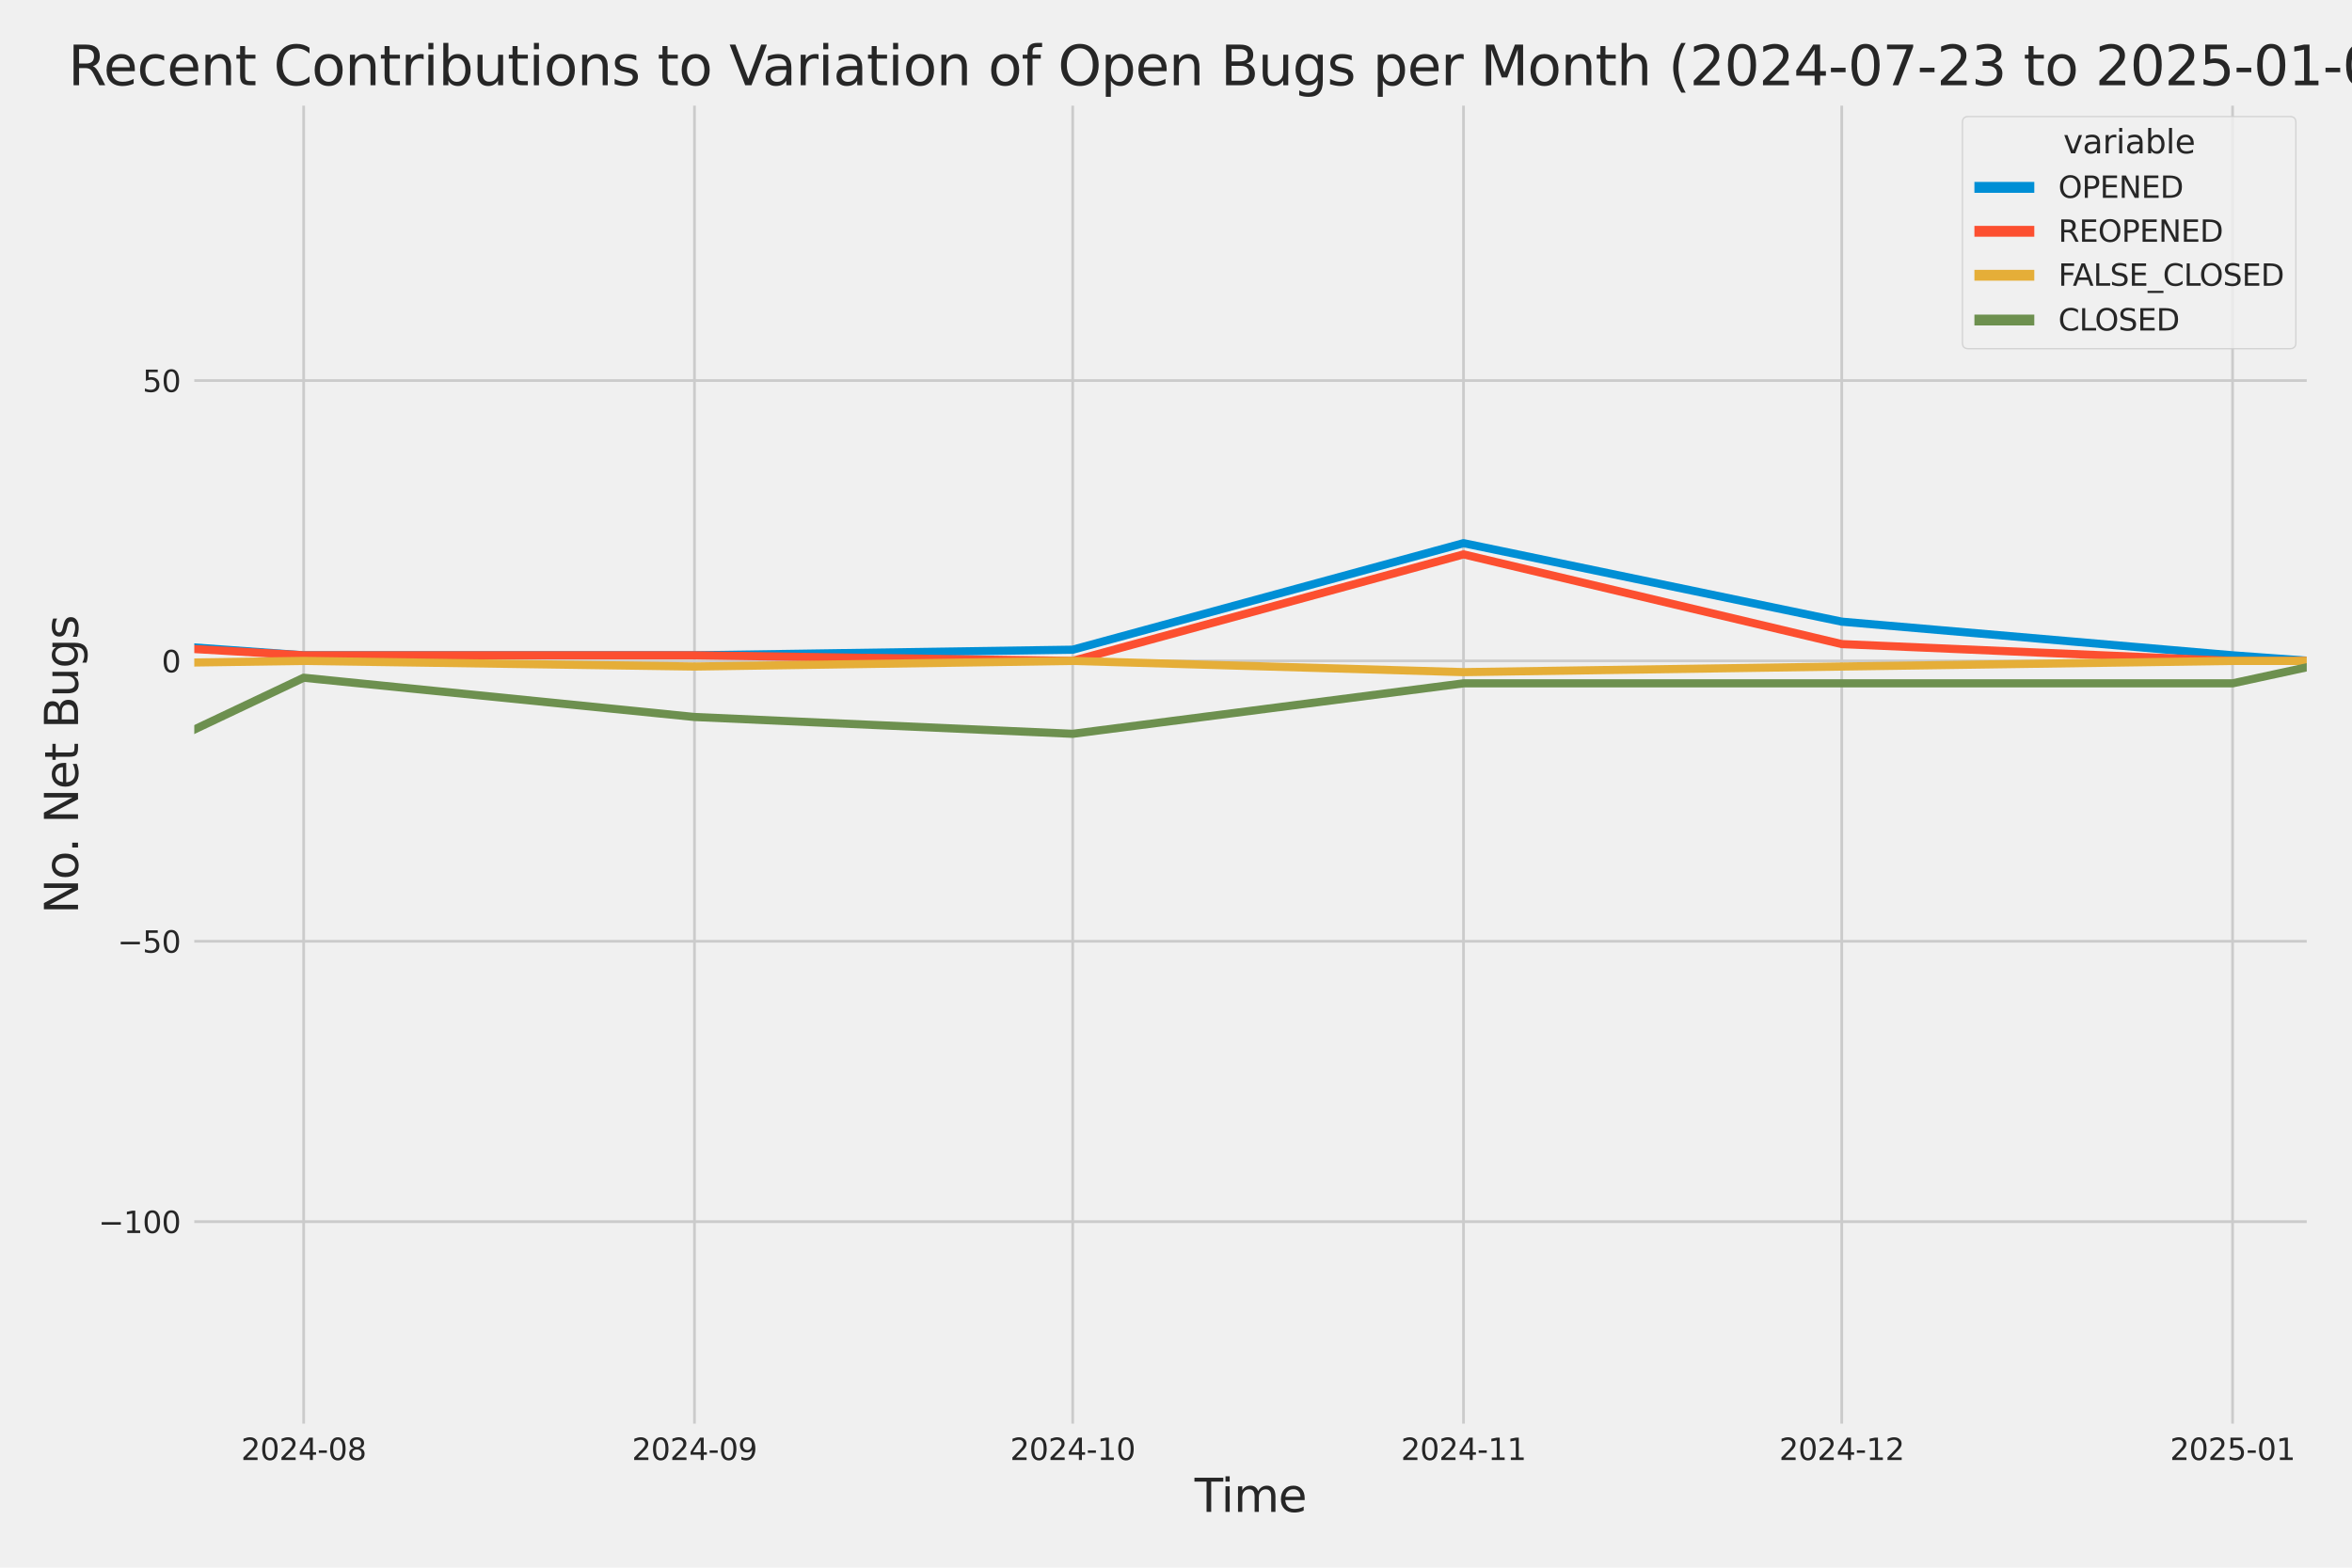<?xml version="1.0" encoding="utf-8" standalone="no"?>
<!DOCTYPE svg PUBLIC "-//W3C//DTD SVG 1.1//EN"
  "http://www.w3.org/Graphics/SVG/1.1/DTD/svg11.dtd">
<svg xmlns:xlink="http://www.w3.org/1999/xlink" width="864pt" height="576pt" viewBox="0 0 864 576" xmlns="http://www.w3.org/2000/svg" version="1.1">
 <defs>
  <style type="text/css">*{stroke-linejoin: round; stroke-linecap: butt}</style>
 </defs>
 <g id="figure_1">
  <g id="patch_1">
   <path d="M 0 576 
L 864 576 
L 864 0 
L 0 0 
z
" style="fill: #f0f0f0"/>
  </g>
  <g id="axes_1">
   <g id="patch_2">
    <path d="M 69.87 524.58 
L 848.88 524.58 
L 848.88 37.32 
L 69.87 37.32 
z
" style="fill: #f0f0f0"/>
   </g>
   <g id="matplotlib.axis_1">
    <g id="xtick_1">
     <g id="line2d_1">
      <path d="M 111.551 524.58 
L 111.551 37.32 
" clip-path="url(#pe1b553c76c)" style="fill: none; stroke: #cbcbcb"/>
     </g>
     <g id="text_1">
      <!-- 2024-08 -->
      <g style="fill: #262626" transform="translate(88.57 536.438)scale(0.11 -0.11)">
       <defs>
        <path id="DejaVuSans-32" d="M 1228 531 
L 3431 531 
L 3431 0 
L 469 0 
L 469 531 
Q 828 903 1448 1529 
Q 2069 2156 2228 2338 
Q 2531 2678 2651 2914 
Q 2772 3150 2772 3378 
Q 2772 3750 2511 3984 
Q 2250 4219 1831 4219 
Q 1534 4219 1204 4116 
Q 875 4013 500 3803 
L 500 4441 
Q 881 4594 1212 4672 
Q 1544 4750 1819 4750 
Q 2544 4750 2975 4387 
Q 3406 4025 3406 3419 
Q 3406 3131 3298 2873 
Q 3191 2616 2906 2266 
Q 2828 2175 2409 1742 
Q 1991 1309 1228 531 
z
" transform="scale(0.016)"/>
        <path id="DejaVuSans-30" d="M 2034 4250 
Q 1547 4250 1301 3770 
Q 1056 3291 1056 2328 
Q 1056 1369 1301 889 
Q 1547 409 2034 409 
Q 2525 409 2770 889 
Q 3016 1369 3016 2328 
Q 3016 3291 2770 3770 
Q 2525 4250 2034 4250 
z
M 2034 4750 
Q 2819 4750 3233 4129 
Q 3647 3509 3647 2328 
Q 3647 1150 3233 529 
Q 2819 -91 2034 -91 
Q 1250 -91 836 529 
Q 422 1150 422 2328 
Q 422 3509 836 4129 
Q 1250 4750 2034 4750 
z
" transform="scale(0.016)"/>
        <path id="DejaVuSans-34" d="M 2419 4116 
L 825 1625 
L 2419 1625 
L 2419 4116 
z
M 2253 4666 
L 3047 4666 
L 3047 1625 
L 3713 1625 
L 3713 1100 
L 3047 1100 
L 3047 0 
L 2419 0 
L 2419 1100 
L 313 1100 
L 313 1709 
L 2253 4666 
z
" transform="scale(0.016)"/>
        <path id="DejaVuSans-2d" d="M 313 2009 
L 1997 2009 
L 1997 1497 
L 313 1497 
L 313 2009 
z
" transform="scale(0.016)"/>
        <path id="DejaVuSans-38" d="M 2034 2216 
Q 1584 2216 1326 1975 
Q 1069 1734 1069 1313 
Q 1069 891 1326 650 
Q 1584 409 2034 409 
Q 2484 409 2743 651 
Q 3003 894 3003 1313 
Q 3003 1734 2745 1975 
Q 2488 2216 2034 2216 
z
M 1403 2484 
Q 997 2584 770 2862 
Q 544 3141 544 3541 
Q 544 4100 942 4425 
Q 1341 4750 2034 4750 
Q 2731 4750 3128 4425 
Q 3525 4100 3525 3541 
Q 3525 3141 3298 2862 
Q 3072 2584 2669 2484 
Q 3125 2378 3379 2068 
Q 3634 1759 3634 1313 
Q 3634 634 3220 271 
Q 2806 -91 2034 -91 
Q 1263 -91 848 271 
Q 434 634 434 1313 
Q 434 1759 690 2068 
Q 947 2378 1403 2484 
z
M 1172 3481 
Q 1172 3119 1398 2916 
Q 1625 2713 2034 2713 
Q 2441 2713 2670 2916 
Q 2900 3119 2900 3481 
Q 2900 3844 2670 4047 
Q 2441 4250 2034 4250 
Q 1625 4250 1398 4047 
Q 1172 3844 1172 3481 
z
" transform="scale(0.016)"/>
       </defs>
       <use xlink:href="#DejaVuSans-32"/>
       <use xlink:href="#DejaVuSans-30" x="63.623"/>
       <use xlink:href="#DejaVuSans-32" x="127.246"/>
       <use xlink:href="#DejaVuSans-34" x="190.869"/>
       <use xlink:href="#DejaVuSans-2d" x="254.492"/>
       <use xlink:href="#DejaVuSans-30" x="290.576"/>
       <use xlink:href="#DejaVuSans-38" x="354.199"/>
      </g>
     </g>
    </g>
    <g id="xtick_2">
     <g id="line2d_2">
      <path d="M 255.119 524.58 
L 255.119 37.32 
" clip-path="url(#pe1b553c76c)" style="fill: none; stroke: #cbcbcb"/>
     </g>
     <g id="text_2">
      <!-- 2024-09 -->
      <g style="fill: #262626" transform="translate(232.138 536.438)scale(0.11 -0.11)">
       <defs>
        <path id="DejaVuSans-39" d="M 703 97 
L 703 672 
Q 941 559 1184 500 
Q 1428 441 1663 441 
Q 2288 441 2617 861 
Q 2947 1281 2994 2138 
Q 2813 1869 2534 1725 
Q 2256 1581 1919 1581 
Q 1219 1581 811 2004 
Q 403 2428 403 3163 
Q 403 3881 828 4315 
Q 1253 4750 1959 4750 
Q 2769 4750 3195 4129 
Q 3622 3509 3622 2328 
Q 3622 1225 3098 567 
Q 2575 -91 1691 -91 
Q 1453 -91 1209 -44 
Q 966 3 703 97 
z
M 1959 2075 
Q 2384 2075 2632 2365 
Q 2881 2656 2881 3163 
Q 2881 3666 2632 3958 
Q 2384 4250 1959 4250 
Q 1534 4250 1286 3958 
Q 1038 3666 1038 3163 
Q 1038 2656 1286 2365 
Q 1534 2075 1959 2075 
z
" transform="scale(0.016)"/>
       </defs>
       <use xlink:href="#DejaVuSans-32"/>
       <use xlink:href="#DejaVuSans-30" x="63.623"/>
       <use xlink:href="#DejaVuSans-32" x="127.246"/>
       <use xlink:href="#DejaVuSans-34" x="190.869"/>
       <use xlink:href="#DejaVuSans-2d" x="254.492"/>
       <use xlink:href="#DejaVuSans-30" x="290.576"/>
       <use xlink:href="#DejaVuSans-39" x="354.199"/>
      </g>
     </g>
    </g>
    <g id="xtick_3">
     <g id="line2d_3">
      <path d="M 394.055 524.58 
L 394.055 37.32 
" clip-path="url(#pe1b553c76c)" style="fill: none; stroke: #cbcbcb"/>
     </g>
     <g id="text_3">
      <!-- 2024-10 -->
      <g style="fill: #262626" transform="translate(371.075 536.438)scale(0.11 -0.11)">
       <defs>
        <path id="DejaVuSans-31" d="M 794 531 
L 1825 531 
L 1825 4091 
L 703 3866 
L 703 4441 
L 1819 4666 
L 2450 4666 
L 2450 531 
L 3481 531 
L 3481 0 
L 794 0 
L 794 531 
z
" transform="scale(0.016)"/>
       </defs>
       <use xlink:href="#DejaVuSans-32"/>
       <use xlink:href="#DejaVuSans-30" x="63.623"/>
       <use xlink:href="#DejaVuSans-32" x="127.246"/>
       <use xlink:href="#DejaVuSans-34" x="190.869"/>
       <use xlink:href="#DejaVuSans-2d" x="254.492"/>
       <use xlink:href="#DejaVuSans-31" x="290.576"/>
       <use xlink:href="#DejaVuSans-30" x="354.199"/>
      </g>
     </g>
    </g>
    <g id="xtick_4">
     <g id="line2d_4">
      <path d="M 537.623 524.58 
L 537.623 37.32 
" clip-path="url(#pe1b553c76c)" style="fill: none; stroke: #cbcbcb"/>
     </g>
     <g id="text_4">
      <!-- 2024-11 -->
      <g style="fill: #262626" transform="translate(514.643 536.438)scale(0.11 -0.11)">
       <use xlink:href="#DejaVuSans-32"/>
       <use xlink:href="#DejaVuSans-30" x="63.623"/>
       <use xlink:href="#DejaVuSans-32" x="127.246"/>
       <use xlink:href="#DejaVuSans-34" x="190.869"/>
       <use xlink:href="#DejaVuSans-2d" x="254.492"/>
       <use xlink:href="#DejaVuSans-31" x="290.576"/>
       <use xlink:href="#DejaVuSans-31" x="354.199"/>
      </g>
     </g>
    </g>
    <g id="xtick_5">
     <g id="line2d_5">
      <path d="M 676.56 524.58 
L 676.56 37.32 
" clip-path="url(#pe1b553c76c)" style="fill: none; stroke: #cbcbcb"/>
     </g>
     <g id="text_5">
      <!-- 2024-12 -->
      <g style="fill: #262626" transform="translate(653.579 536.438)scale(0.11 -0.11)">
       <use xlink:href="#DejaVuSans-32"/>
       <use xlink:href="#DejaVuSans-30" x="63.623"/>
       <use xlink:href="#DejaVuSans-32" x="127.246"/>
       <use xlink:href="#DejaVuSans-34" x="190.869"/>
       <use xlink:href="#DejaVuSans-2d" x="254.492"/>
       <use xlink:href="#DejaVuSans-31" x="290.576"/>
       <use xlink:href="#DejaVuSans-32" x="354.199"/>
      </g>
     </g>
    </g>
    <g id="xtick_6">
     <g id="line2d_6">
      <path d="M 820.128 524.58 
L 820.128 37.32 
" clip-path="url(#pe1b553c76c)" style="fill: none; stroke: #cbcbcb"/>
     </g>
     <g id="text_6">
      <!-- 2025-01 -->
      <g style="fill: #262626" transform="translate(797.147 536.438)scale(0.11 -0.11)">
       <defs>
        <path id="DejaVuSans-35" d="M 691 4666 
L 3169 4666 
L 3169 4134 
L 1269 4134 
L 1269 2991 
Q 1406 3038 1543 3061 
Q 1681 3084 1819 3084 
Q 2600 3084 3056 2656 
Q 3513 2228 3513 1497 
Q 3513 744 3044 326 
Q 2575 -91 1722 -91 
Q 1428 -91 1123 -41 
Q 819 9 494 109 
L 494 744 
Q 775 591 1075 516 
Q 1375 441 1709 441 
Q 2250 441 2565 725 
Q 2881 1009 2881 1497 
Q 2881 1984 2565 2268 
Q 2250 2553 1709 2553 
Q 1456 2553 1204 2497 
Q 953 2441 691 2322 
L 691 4666 
z
" transform="scale(0.016)"/>
       </defs>
       <use xlink:href="#DejaVuSans-32"/>
       <use xlink:href="#DejaVuSans-30" x="63.623"/>
       <use xlink:href="#DejaVuSans-32" x="127.246"/>
       <use xlink:href="#DejaVuSans-35" x="190.869"/>
       <use xlink:href="#DejaVuSans-2d" x="254.492"/>
       <use xlink:href="#DejaVuSans-30" x="290.576"/>
       <use xlink:href="#DejaVuSans-31" x="354.199"/>
      </g>
     </g>
    </g>
    <g id="text_7">
     <!-- Time -->
     <g style="fill: #262626" transform="translate(438.823 555.491)scale(0.168 -0.168)">
      <defs>
       <path id="DejaVuSans-54" d="M -19 4666 
L 3928 4666 
L 3928 4134 
L 2272 4134 
L 2272 0 
L 1638 0 
L 1638 4134 
L -19 4134 
L -19 4666 
z
" transform="scale(0.016)"/>
       <path id="DejaVuSans-69" d="M 603 3500 
L 1178 3500 
L 1178 0 
L 603 0 
L 603 3500 
z
M 603 4863 
L 1178 4863 
L 1178 4134 
L 603 4134 
L 603 4863 
z
" transform="scale(0.016)"/>
       <path id="DejaVuSans-6d" d="M 3328 2828 
Q 3544 3216 3844 3400 
Q 4144 3584 4550 3584 
Q 5097 3584 5394 3201 
Q 5691 2819 5691 2113 
L 5691 0 
L 5113 0 
L 5113 2094 
Q 5113 2597 4934 2840 
Q 4756 3084 4391 3084 
Q 3944 3084 3684 2787 
Q 3425 2491 3425 1978 
L 3425 0 
L 2847 0 
L 2847 2094 
Q 2847 2600 2669 2842 
Q 2491 3084 2119 3084 
Q 1678 3084 1418 2786 
Q 1159 2488 1159 1978 
L 1159 0 
L 581 0 
L 581 3500 
L 1159 3500 
L 1159 2956 
Q 1356 3278 1631 3431 
Q 1906 3584 2284 3584 
Q 2666 3584 2933 3390 
Q 3200 3197 3328 2828 
z
" transform="scale(0.016)"/>
       <path id="DejaVuSans-65" d="M 3597 1894 
L 3597 1613 
L 953 1613 
Q 991 1019 1311 708 
Q 1631 397 2203 397 
Q 2534 397 2845 478 
Q 3156 559 3463 722 
L 3463 178 
Q 3153 47 2828 -22 
Q 2503 -91 2169 -91 
Q 1331 -91 842 396 
Q 353 884 353 1716 
Q 353 2575 817 3079 
Q 1281 3584 2069 3584 
Q 2775 3584 3186 3129 
Q 3597 2675 3597 1894 
z
M 3022 2063 
Q 3016 2534 2758 2815 
Q 2500 3097 2075 3097 
Q 1594 3097 1305 2825 
Q 1016 2553 972 2059 
L 3022 2063 
z
" transform="scale(0.016)"/>
      </defs>
      <use xlink:href="#DejaVuSans-54"/>
      <use xlink:href="#DejaVuSans-69" x="57.959"/>
      <use xlink:href="#DejaVuSans-6d" x="85.742"/>
      <use xlink:href="#DejaVuSans-65" x="183.154"/>
     </g>
    </g>
   </g>
   <g id="matplotlib.axis_2">
    <g id="ytick_1">
     <g id="line2d_7">
      <path d="M 69.87 448.864 
L 848.88 448.864 
" clip-path="url(#pe1b553c76c)" style="fill: none; stroke: #cbcbcb"/>
     </g>
     <g id="text_8">
      <!-- −100 -->
      <g style="fill: #262626" transform="translate(36.156 453.043)scale(0.11 -0.11)">
       <defs>
        <path id="DejaVuSans-2212" d="M 678 2272 
L 4684 2272 
L 4684 1741 
L 678 1741 
L 678 2272 
z
" transform="scale(0.016)"/>
       </defs>
       <use xlink:href="#DejaVuSans-2212"/>
       <use xlink:href="#DejaVuSans-31" x="83.789"/>
       <use xlink:href="#DejaVuSans-30" x="147.412"/>
       <use xlink:href="#DejaVuSans-30" x="211.035"/>
      </g>
     </g>
    </g>
    <g id="ytick_2">
     <g id="line2d_8">
      <path d="M 69.87 345.849 
L 848.88 345.849 
" clip-path="url(#pe1b553c76c)" style="fill: none; stroke: #cbcbcb"/>
     </g>
     <g id="text_9">
      <!-- −50 -->
      <g style="fill: #262626" transform="translate(43.155 350.028)scale(0.11 -0.11)">
       <use xlink:href="#DejaVuSans-2212"/>
       <use xlink:href="#DejaVuSans-35" x="83.789"/>
       <use xlink:href="#DejaVuSans-30" x="147.412"/>
      </g>
     </g>
    </g>
    <g id="ytick_3">
     <g id="line2d_9">
      <path d="M 69.87 242.835 
L 848.88 242.835 
" clip-path="url(#pe1b553c76c)" style="fill: none; stroke: #cbcbcb"/>
     </g>
     <g id="text_10">
      <!-- 0 -->
      <g style="fill: #262626" transform="translate(59.371 247.014)scale(0.11 -0.11)">
       <use xlink:href="#DejaVuSans-30"/>
      </g>
     </g>
    </g>
    <g id="ytick_4">
     <g id="line2d_10">
      <path d="M 69.87 139.82 
L 848.88 139.82 
" clip-path="url(#pe1b553c76c)" style="fill: none; stroke: #cbcbcb"/>
     </g>
     <g id="text_11">
      <!-- 50 -->
      <g style="fill: #262626" transform="translate(52.373 143.999)scale(0.11 -0.11)">
       <use xlink:href="#DejaVuSans-35"/>
       <use xlink:href="#DejaVuSans-30" x="63.623"/>
      </g>
     </g>
    </g>
    <g id="text_12">
     <!-- No. Net Bugs -->
     <g style="fill: #262626" transform="translate(28.662 335.777)rotate(-90)scale(0.168 -0.168)">
      <defs>
       <path id="DejaVuSans-4e" d="M 628 4666 
L 1478 4666 
L 3547 763 
L 3547 4666 
L 4159 4666 
L 4159 0 
L 3309 0 
L 1241 3903 
L 1241 0 
L 628 0 
L 628 4666 
z
" transform="scale(0.016)"/>
       <path id="DejaVuSans-6f" d="M 1959 3097 
Q 1497 3097 1228 2736 
Q 959 2375 959 1747 
Q 959 1119 1226 758 
Q 1494 397 1959 397 
Q 2419 397 2687 759 
Q 2956 1122 2956 1747 
Q 2956 2369 2687 2733 
Q 2419 3097 1959 3097 
z
M 1959 3584 
Q 2709 3584 3137 3096 
Q 3566 2609 3566 1747 
Q 3566 888 3137 398 
Q 2709 -91 1959 -91 
Q 1206 -91 779 398 
Q 353 888 353 1747 
Q 353 2609 779 3096 
Q 1206 3584 1959 3584 
z
" transform="scale(0.016)"/>
       <path id="DejaVuSans-2e" d="M 684 794 
L 1344 794 
L 1344 0 
L 684 0 
L 684 794 
z
" transform="scale(0.016)"/>
       <path id="DejaVuSans-20" transform="scale(0.016)"/>
       <path id="DejaVuSans-74" d="M 1172 4494 
L 1172 3500 
L 2356 3500 
L 2356 3053 
L 1172 3053 
L 1172 1153 
Q 1172 725 1289 603 
Q 1406 481 1766 481 
L 2356 481 
L 2356 0 
L 1766 0 
Q 1100 0 847 248 
Q 594 497 594 1153 
L 594 3053 
L 172 3053 
L 172 3500 
L 594 3500 
L 594 4494 
L 1172 4494 
z
" transform="scale(0.016)"/>
       <path id="DejaVuSans-42" d="M 1259 2228 
L 1259 519 
L 2272 519 
Q 2781 519 3026 730 
Q 3272 941 3272 1375 
Q 3272 1813 3026 2020 
Q 2781 2228 2272 2228 
L 1259 2228 
z
M 1259 4147 
L 1259 2741 
L 2194 2741 
Q 2656 2741 2882 2914 
Q 3109 3088 3109 3444 
Q 3109 3797 2882 3972 
Q 2656 4147 2194 4147 
L 1259 4147 
z
M 628 4666 
L 2241 4666 
Q 2963 4666 3353 4366 
Q 3744 4066 3744 3513 
Q 3744 3084 3544 2831 
Q 3344 2578 2956 2516 
Q 3422 2416 3680 2098 
Q 3938 1781 3938 1306 
Q 3938 681 3513 340 
Q 3088 0 2303 0 
L 628 0 
L 628 4666 
z
" transform="scale(0.016)"/>
       <path id="DejaVuSans-75" d="M 544 1381 
L 544 3500 
L 1119 3500 
L 1119 1403 
Q 1119 906 1312 657 
Q 1506 409 1894 409 
Q 2359 409 2629 706 
Q 2900 1003 2900 1516 
L 2900 3500 
L 3475 3500 
L 3475 0 
L 2900 0 
L 2900 538 
Q 2691 219 2414 64 
Q 2138 -91 1772 -91 
Q 1169 -91 856 284 
Q 544 659 544 1381 
z
M 1991 3584 
L 1991 3584 
z
" transform="scale(0.016)"/>
       <path id="DejaVuSans-67" d="M 2906 1791 
Q 2906 2416 2648 2759 
Q 2391 3103 1925 3103 
Q 1463 3103 1205 2759 
Q 947 2416 947 1791 
Q 947 1169 1205 825 
Q 1463 481 1925 481 
Q 2391 481 2648 825 
Q 2906 1169 2906 1791 
z
M 3481 434 
Q 3481 -459 3084 -895 
Q 2688 -1331 1869 -1331 
Q 1566 -1331 1297 -1286 
Q 1028 -1241 775 -1147 
L 775 -588 
Q 1028 -725 1275 -790 
Q 1522 -856 1778 -856 
Q 2344 -856 2625 -561 
Q 2906 -266 2906 331 
L 2906 616 
Q 2728 306 2450 153 
Q 2172 0 1784 0 
Q 1141 0 747 490 
Q 353 981 353 1791 
Q 353 2603 747 3093 
Q 1141 3584 1784 3584 
Q 2172 3584 2450 3431 
Q 2728 3278 2906 2969 
L 2906 3500 
L 3481 3500 
L 3481 434 
z
" transform="scale(0.016)"/>
       <path id="DejaVuSans-73" d="M 2834 3397 
L 2834 2853 
Q 2591 2978 2328 3040 
Q 2066 3103 1784 3103 
Q 1356 3103 1142 2972 
Q 928 2841 928 2578 
Q 928 2378 1081 2264 
Q 1234 2150 1697 2047 
L 1894 2003 
Q 2506 1872 2764 1633 
Q 3022 1394 3022 966 
Q 3022 478 2636 193 
Q 2250 -91 1575 -91 
Q 1294 -91 989 -36 
Q 684 19 347 128 
L 347 722 
Q 666 556 975 473 
Q 1284 391 1588 391 
Q 1994 391 2212 530 
Q 2431 669 2431 922 
Q 2431 1156 2273 1281 
Q 2116 1406 1581 1522 
L 1381 1569 
Q 847 1681 609 1914 
Q 372 2147 372 2553 
Q 372 3047 722 3315 
Q 1072 3584 1716 3584 
Q 2034 3584 2315 3537 
Q 2597 3491 2834 3397 
z
" transform="scale(0.016)"/>
      </defs>
      <use xlink:href="#DejaVuSans-4e"/>
      <use xlink:href="#DejaVuSans-6f" x="74.805"/>
      <use xlink:href="#DejaVuSans-2e" x="134.236"/>
      <use xlink:href="#DejaVuSans-20" x="166.023"/>
      <use xlink:href="#DejaVuSans-4e" x="197.811"/>
      <use xlink:href="#DejaVuSans-65" x="272.615"/>
      <use xlink:href="#DejaVuSans-74" x="334.139"/>
      <use xlink:href="#DejaVuSans-20" x="373.348"/>
      <use xlink:href="#DejaVuSans-42" x="405.135"/>
      <use xlink:href="#DejaVuSans-75" x="473.738"/>
      <use xlink:href="#DejaVuSans-67" x="537.117"/>
      <use xlink:href="#DejaVuSans-73" x="600.594"/>
     </g>
    </g>
   </g>
   <g id="PolyCollection_1">
    <path d="M -13703.377 228.412 
L -13703.377 228.412 
L -13564.44 226.352 
L -13420.873 230.473 
L -13277.305 238.714 
L -13138.368 162.483 
L -12994.8 189.267 
L -12855.864 185.146 
L -12712.296 213.99 
L -12568.728 121.277 
L -12439.054 207.809 
L -12295.486 185.146 
L -12156.55 205.749 
L -12012.982 189.267 
L -11874.045 172.784 
L -11730.477 220.171 
L -11586.91 218.111 
L -11447.973 224.292 
L -11304.405 98.614 
L -11165.469 176.905 
L -11021.901 220.171 
L -10878.333 224.292 
L -10748.659 226.352 
L -10605.091 230.473 
L -10466.155 211.93 
L -10322.587 213.99 
L -10183.65 216.051 
L -10040.082 220.171 
L -9896.515 216.051 
L -9757.578 230.473 
L -9614.01 170.724 
L -9475.074 183.086 
L -9331.506 216.051 
L -9187.938 230.473 
L -9058.264 203.689 
L -8914.696 201.629 
L -8775.759 193.387 
L -8632.192 148.061 
L -8493.255 98.614 
L -8349.687 193.387 
L -8206.119 191.327 
L -8067.183 203.689 
L -7923.615 205.749 
L -7784.678 158.362 
L -7641.111 84.192 
L -7497.543 197.508 
L -7363.237 209.87 
L -7219.67 183.086 
L -7080.733 226.352 
L -6937.165 176.905 
L -6798.229 183.086 
L -6654.661 110.976 
L -6511.093 199.568 
L -6372.156 150.121 
L -6228.589 168.664 
L -6089.652 181.026 
L -5946.084 59.468 
L -5802.516 164.543 
L -5672.842 178.965 
L -5529.274 158.362 
L -5390.338 172.784 
L -5246.77 170.724 
L -5107.833 172.784 
L -4964.266 166.604 
L -4820.698 185.146 
L -4681.761 178.965 
L -4538.193 139.82 
L -4399.257 61.528 
L -4255.689 187.207 
L -4112.121 172.784 
L -3982.447 205.749 
L -3838.879 92.433 
L -3699.943 106.855 
L -3556.375 170.724 
L -3417.438 127.458 
L -3273.871 160.423 
L -3130.303 185.146 
L -2991.366 187.207 
L -2847.798 205.749 
L -2708.862 209.87 
L -2565.294 226.352 
L -2421.726 216.051 
L -2292.052 220.171 
L -2148.484 216.051 
L -2009.548 220.171 
L -1865.98 220.171 
L -1727.043 205.749 
L -1583.475 218.111 
L -1439.908 228.412 
L -1300.971 236.654 
L -1157.403 222.232 
L -1018.467 197.508 
L -874.899 213.99 
L -731.331 238.714 
L -597.026 242.835 
L -453.458 187.207 
L -314.521 228.412 
L -170.953 193.387 
L -32.017 230.473 
L 111.551 240.774 
L 255.119 240.774 
L 394.055 238.714 
L 537.623 199.568 
L 676.56 228.412 
L 820.128 240.774 
L 820.128 240.774 
L 820.128 240.774 
L 676.56 228.412 
L 537.623 199.568 
L 394.055 238.714 
L 255.119 240.774 
L 111.551 240.774 
L -32.017 230.473 
L -170.953 193.387 
L -314.521 228.412 
L -453.458 187.207 
L -597.026 242.835 
L -731.331 238.714 
L -874.899 213.99 
L -1018.467 197.508 
L -1157.403 222.232 
L -1300.971 236.654 
L -1439.908 228.412 
L -1583.475 218.111 
L -1727.043 205.749 
L -1865.98 220.171 
L -2009.548 220.171 
L -2148.484 216.051 
L -2292.052 220.171 
L -2421.726 216.051 
L -2565.294 226.352 
L -2708.862 209.87 
L -2847.798 205.749 
L -2991.366 187.207 
L -3130.303 185.146 
L -3273.871 160.423 
L -3417.438 127.458 
L -3556.375 170.724 
L -3699.943 106.855 
L -3838.879 92.433 
L -3982.447 205.749 
L -4112.121 172.784 
L -4255.689 187.207 
L -4399.257 61.528 
L -4538.193 139.82 
L -4681.761 178.965 
L -4820.698 185.146 
L -4964.266 166.604 
L -5107.833 172.784 
L -5246.77 170.724 
L -5390.338 172.784 
L -5529.274 158.362 
L -5672.842 178.965 
L -5802.516 164.543 
L -5946.084 59.468 
L -6089.652 181.026 
L -6228.589 168.664 
L -6372.156 150.121 
L -6511.093 199.568 
L -6654.661 110.976 
L -6798.229 183.086 
L -6937.165 176.905 
L -7080.733 226.352 
L -7219.67 183.086 
L -7363.237 209.87 
L -7497.543 197.508 
L -7641.111 84.192 
L -7784.678 158.362 
L -7923.615 205.749 
L -8067.183 203.689 
L -8206.119 191.327 
L -8349.687 193.387 
L -8493.255 98.614 
L -8632.192 148.061 
L -8775.759 193.387 
L -8914.696 201.629 
L -9058.264 203.689 
L -9187.938 230.473 
L -9331.506 216.051 
L -9475.074 183.086 
L -9614.01 170.724 
L -9757.578 230.473 
L -9896.515 216.051 
L -10040.082 220.171 
L -10183.65 216.051 
L -10322.587 213.99 
L -10466.155 211.93 
L -10605.091 230.473 
L -10748.659 226.352 
L -10878.333 224.292 
L -11021.901 220.171 
L -11165.469 176.905 
L -11304.405 98.614 
L -11447.973 224.292 
L -11586.91 218.111 
L -11730.477 220.171 
L -11874.045 172.784 
L -12012.982 189.267 
L -12156.55 205.749 
L -12295.486 185.146 
L -12439.054 207.809 
L -12568.728 121.277 
L -12712.296 213.99 
L -12855.864 185.146 
L -12994.8 189.267 
L -13138.368 162.483 
L -13277.305 238.714 
L -13420.873 230.473 
L -13564.44 226.352 
L -13703.377 228.412 
z
" clip-path="url(#pe1b553c76c)" style="fill: #008fd5; fill-opacity: 0.2; stroke: #008fd5; stroke-opacity: 0.2; stroke-width: 0.5"/>
   </g>
   <g id="PolyCollection_2">
    <path d="M -13703.377 242.835 
L -13703.377 242.835 
L -13564.44 242.835 
L -13420.873 242.835 
L -13277.305 242.835 
L -13138.368 242.835 
L -12994.8 236.654 
L -12855.864 242.835 
L -12712.296 242.835 
L -12568.728 236.654 
L -12439.054 242.835 
L -12295.486 242.835 
L -12156.55 238.714 
L -12012.982 242.835 
L -11874.045 240.774 
L -11730.477 242.835 
L -11586.91 238.714 
L -11447.973 240.774 
L -11304.405 207.809 
L -11165.469 230.473 
L -11021.901 242.835 
L -10878.333 242.835 
L -10748.659 242.835 
L -10605.091 242.835 
L -10466.155 242.835 
L -10322.587 240.774 
L -10183.65 242.835 
L -10040.082 242.835 
L -9896.515 238.714 
L -9757.578 238.714 
L -9614.01 242.835 
L -9475.074 242.835 
L -9331.506 238.714 
L -9187.938 242.835 
L -9058.264 236.654 
L -8914.696 242.835 
L -8775.759 242.835 
L -8632.192 230.473 
L -8493.255 218.111 
L -8349.687 238.714 
L -8206.119 240.774 
L -8067.183 240.774 
L -7923.615 232.533 
L -7784.678 238.714 
L -7641.111 224.292 
L -7497.543 242.835 
L -7363.237 242.835 
L -7219.67 240.774 
L -7080.733 242.835 
L -6937.165 242.835 
L -6798.229 238.714 
L -6654.661 236.654 
L -6511.093 238.714 
L -6372.156 242.835 
L -6228.589 234.593 
L -6089.652 232.533 
L -5946.084 240.774 
L -5802.516 234.593 
L -5672.842 232.533 
L -5529.274 218.111 
L -5390.338 224.292 
L -5246.77 240.774 
L -5107.833 240.774 
L -4964.266 236.654 
L -4820.698 234.593 
L -4681.761 242.835 
L -4538.193 213.99 
L -4399.257 242.835 
L -4255.689 216.051 
L -4112.121 240.774 
L -3982.447 234.593 
L -3838.879 234.593 
L -3699.943 232.533 
L -3556.375 242.835 
L -3417.438 201.629 
L -3273.871 230.473 
L -3130.303 232.533 
L -2991.366 224.292 
L -2847.798 226.352 
L -2708.862 224.292 
L -2565.294 240.774 
L -2421.726 232.533 
L -2292.052 238.714 
L -2148.484 230.473 
L -2009.548 242.835 
L -1865.98 234.593 
L -1727.043 240.774 
L -1583.475 242.835 
L -1439.908 242.835 
L -1300.971 242.835 
L -1157.403 242.835 
L -1018.467 242.835 
L -874.899 242.835 
L -731.331 242.835 
L -597.026 242.835 
L -453.458 242.835 
L -314.521 238.714 
L -170.953 203.689 
L -32.017 232.533 
L 111.551 240.774 
L 255.119 240.774 
L 394.055 242.835 
L 537.623 203.689 
L 676.56 236.654 
L 820.128 242.835 
L 820.128 242.835 
L 820.128 242.835 
L 676.56 236.654 
L 537.623 203.689 
L 394.055 242.835 
L 255.119 240.774 
L 111.551 240.774 
L -32.017 232.533 
L -170.953 203.689 
L -314.521 238.714 
L -453.458 242.835 
L -597.026 242.835 
L -731.331 242.835 
L -874.899 242.835 
L -1018.467 242.835 
L -1157.403 242.835 
L -1300.971 242.835 
L -1439.908 242.835 
L -1583.475 242.835 
L -1727.043 240.774 
L -1865.98 234.593 
L -2009.548 242.835 
L -2148.484 230.473 
L -2292.052 238.714 
L -2421.726 232.533 
L -2565.294 240.774 
L -2708.862 224.292 
L -2847.798 226.352 
L -2991.366 224.292 
L -3130.303 232.533 
L -3273.871 230.473 
L -3417.438 201.629 
L -3556.375 242.835 
L -3699.943 232.533 
L -3838.879 234.593 
L -3982.447 234.593 
L -4112.121 240.774 
L -4255.689 216.051 
L -4399.257 242.835 
L -4538.193 213.99 
L -4681.761 242.835 
L -4820.698 234.593 
L -4964.266 236.654 
L -5107.833 240.774 
L -5246.77 240.774 
L -5390.338 224.292 
L -5529.274 218.111 
L -5672.842 232.533 
L -5802.516 234.593 
L -5946.084 240.774 
L -6089.652 232.533 
L -6228.589 234.593 
L -6372.156 242.835 
L -6511.093 238.714 
L -6654.661 236.654 
L -6798.229 238.714 
L -6937.165 242.835 
L -7080.733 242.835 
L -7219.67 240.774 
L -7363.237 242.835 
L -7497.543 242.835 
L -7641.111 224.292 
L -7784.678 238.714 
L -7923.615 232.533 
L -8067.183 240.774 
L -8206.119 240.774 
L -8349.687 238.714 
L -8493.255 218.111 
L -8632.192 230.473 
L -8775.759 242.835 
L -8914.696 242.835 
L -9058.264 236.654 
L -9187.938 242.835 
L -9331.506 238.714 
L -9475.074 242.835 
L -9614.01 242.835 
L -9757.578 238.714 
L -9896.515 238.714 
L -10040.082 242.835 
L -10183.65 242.835 
L -10322.587 240.774 
L -10466.155 242.835 
L -10605.091 242.835 
L -10748.659 242.835 
L -10878.333 242.835 
L -11021.901 242.835 
L -11165.469 230.473 
L -11304.405 207.809 
L -11447.973 240.774 
L -11586.91 238.714 
L -11730.477 242.835 
L -11874.045 240.774 
L -12012.982 242.835 
L -12156.55 238.714 
L -12295.486 242.835 
L -12439.054 242.835 
L -12568.728 236.654 
L -12712.296 242.835 
L -12855.864 242.835 
L -12994.8 236.654 
L -13138.368 242.835 
L -13277.305 242.835 
L -13420.873 242.835 
L -13564.44 242.835 
L -13703.377 242.835 
z
" clip-path="url(#pe1b553c76c)" style="fill: #fc4f30; fill-opacity: 0.2; stroke: #fc4f30; stroke-opacity: 0.2; stroke-width: 0.5"/>
   </g>
   <g id="PolyCollection_3">
    <path d="M -13703.377 242.835 
L -13703.377 242.835 
L -13564.44 242.835 
L -13420.873 242.835 
L -13277.305 242.835 
L -13138.368 242.835 
L -12994.8 246.955 
L -12855.864 242.835 
L -12712.296 242.835 
L -12568.728 246.955 
L -12439.054 242.835 
L -12295.486 242.835 
L -12156.55 246.955 
L -12012.982 242.835 
L -11874.045 242.835 
L -11730.477 242.835 
L -11586.91 244.895 
L -11447.973 244.895 
L -11304.405 267.558 
L -11165.469 246.955 
L -11021.901 242.835 
L -10878.333 242.835 
L -10748.659 242.835 
L -10605.091 242.835 
L -10466.155 242.835 
L -10322.587 244.895 
L -10183.65 242.835 
L -10040.082 242.835 
L -9896.515 244.895 
L -9757.578 244.895 
L -9614.01 242.835 
L -9475.074 242.835 
L -9331.506 242.835 
L -9187.938 242.835 
L -9058.264 246.955 
L -8914.696 242.835 
L -8775.759 242.835 
L -8632.192 251.076 
L -8493.255 265.498 
L -8349.687 246.955 
L -8206.119 244.895 
L -8067.183 242.835 
L -7923.615 246.955 
L -7784.678 246.955 
L -7641.111 257.257 
L -7497.543 242.835 
L -7363.237 242.835 
L -7219.67 244.895 
L -7080.733 242.835 
L -6937.165 242.835 
L -6798.229 242.835 
L -6654.661 249.015 
L -6511.093 244.895 
L -6372.156 242.835 
L -6228.589 249.015 
L -6089.652 242.835 
L -5946.084 244.895 
L -5802.516 246.955 
L -5672.842 251.076 
L -5529.274 255.196 
L -5390.338 255.196 
L -5246.77 244.895 
L -5107.833 244.895 
L -4964.266 246.955 
L -4820.698 244.895 
L -4681.761 242.835 
L -4538.193 257.257 
L -4399.257 242.835 
L -4255.689 253.136 
L -4112.121 244.895 
L -3982.447 251.076 
L -3838.879 246.955 
L -3699.943 246.955 
L -3556.375 242.835 
L -3417.438 281.98 
L -3273.871 249.015 
L -3130.303 249.015 
L -2991.366 251.076 
L -2847.798 246.955 
L -2708.862 257.257 
L -2565.294 244.895 
L -2421.726 244.895 
L -2292.052 242.835 
L -2148.484 251.076 
L -2009.548 242.835 
L -1865.98 244.895 
L -1727.043 242.835 
L -1583.475 242.835 
L -1439.908 242.835 
L -1300.971 242.835 
L -1157.403 242.835 
L -1018.467 242.835 
L -874.899 242.835 
L -731.331 242.835 
L -597.026 242.835 
L -453.458 242.835 
L -314.521 246.955 
L -170.953 246.955 
L -32.017 244.895 
L 111.551 242.835 
L 255.119 244.895 
L 394.055 242.835 
L 537.623 246.955 
L 676.56 244.895 
L 820.128 242.835 
L 820.128 242.835 
L 820.128 242.835 
L 676.56 244.895 
L 537.623 246.955 
L 394.055 242.835 
L 255.119 244.895 
L 111.551 242.835 
L -32.017 244.895 
L -170.953 246.955 
L -314.521 246.955 
L -453.458 242.835 
L -597.026 242.835 
L -731.331 242.835 
L -874.899 242.835 
L -1018.467 242.835 
L -1157.403 242.835 
L -1300.971 242.835 
L -1439.908 242.835 
L -1583.475 242.835 
L -1727.043 242.835 
L -1865.98 244.895 
L -2009.548 242.835 
L -2148.484 251.076 
L -2292.052 242.835 
L -2421.726 244.895 
L -2565.294 244.895 
L -2708.862 257.257 
L -2847.798 246.955 
L -2991.366 251.076 
L -3130.303 249.015 
L -3273.871 249.015 
L -3417.438 281.98 
L -3556.375 242.835 
L -3699.943 246.955 
L -3838.879 246.955 
L -3982.447 251.076 
L -4112.121 244.895 
L -4255.689 253.136 
L -4399.257 242.835 
L -4538.193 257.257 
L -4681.761 242.835 
L -4820.698 244.895 
L -4964.266 246.955 
L -5107.833 244.895 
L -5246.77 244.895 
L -5390.338 255.196 
L -5529.274 255.196 
L -5672.842 251.076 
L -5802.516 246.955 
L -5946.084 244.895 
L -6089.652 242.835 
L -6228.589 249.015 
L -6372.156 242.835 
L -6511.093 244.895 
L -6654.661 249.015 
L -6798.229 242.835 
L -6937.165 242.835 
L -7080.733 242.835 
L -7219.67 244.895 
L -7363.237 242.835 
L -7497.543 242.835 
L -7641.111 257.257 
L -7784.678 246.955 
L -7923.615 246.955 
L -8067.183 242.835 
L -8206.119 244.895 
L -8349.687 246.955 
L -8493.255 265.498 
L -8632.192 251.076 
L -8775.759 242.835 
L -8914.696 242.835 
L -9058.264 246.955 
L -9187.938 242.835 
L -9331.506 242.835 
L -9475.074 242.835 
L -9614.01 242.835 
L -9757.578 244.895 
L -9896.515 244.895 
L -10040.082 242.835 
L -10183.65 242.835 
L -10322.587 244.895 
L -10466.155 242.835 
L -10605.091 242.835 
L -10748.659 242.835 
L -10878.333 242.835 
L -11021.901 242.835 
L -11165.469 246.955 
L -11304.405 267.558 
L -11447.973 244.895 
L -11586.91 244.895 
L -11730.477 242.835 
L -11874.045 242.835 
L -12012.982 242.835 
L -12156.55 246.955 
L -12295.486 242.835 
L -12439.054 242.835 
L -12568.728 246.955 
L -12712.296 242.835 
L -12855.864 242.835 
L -12994.8 246.955 
L -13138.368 242.835 
L -13277.305 242.835 
L -13420.873 242.835 
L -13564.44 242.835 
L -13703.377 242.835 
z
" clip-path="url(#pe1b553c76c)" style="fill: #e5ae38; fill-opacity: 0.2; stroke: #e5ae38; stroke-opacity: 0.2; stroke-width: 0.5"/>
   </g>
   <g id="PolyCollection_4">
    <path d="M -13703.377 249.015 
L -13703.377 249.015 
L -13564.44 259.317 
L -13420.873 246.955 
L -13277.305 242.835 
L -13138.368 288.161 
L -12994.8 300.523 
L -12855.864 265.498 
L -12712.296 269.618 
L -12568.728 331.427 
L -12439.054 290.221 
L -12295.486 312.885 
L -12156.55 277.86 
L -12012.982 298.463 
L -11874.045 284.04 
L -11730.477 255.196 
L -11586.91 253.136 
L -11447.973 253.136 
L -11304.405 407.658 
L -11165.469 261.377 
L -11021.901 255.196 
L -10878.333 244.895 
L -10748.659 249.015 
L -10605.091 244.895 
L -10466.155 358.211 
L -10322.587 255.196 
L -10183.65 249.015 
L -10040.082 249.015 
L -9896.515 269.618 
L -9757.578 257.257 
L -9614.01 263.437 
L -9475.074 294.342 
L -9331.506 257.257 
L -9187.938 261.377 
L -9058.264 281.98 
L -8914.696 263.437 
L -8775.759 265.498 
L -8632.192 306.704 
L -8493.255 420.02 
L -8349.687 310.824 
L -8206.119 296.402 
L -8067.183 259.317 
L -7923.615 265.498 
L -7784.678 341.729 
L -7641.111 422.08 
L -7497.543 269.618 
L -7363.237 279.92 
L -7219.67 277.86 
L -7080.733 288.161 
L -6937.165 306.704 
L -6798.229 395.296 
L -6654.661 347.91 
L -6511.093 261.377 
L -6372.156 308.764 
L -6228.589 380.874 
L -6089.652 269.618 
L -5946.084 284.04 
L -5802.516 325.246 
L -5672.842 308.764 
L -5529.274 302.583 
L -5390.338 339.668 
L -5246.77 296.402 
L -5107.833 413.839 
L -4964.266 312.885 
L -4820.698 360.271 
L -4681.761 310.824 
L -4538.193 308.764 
L -4399.257 437.532 
L -4255.689 319.065 
L -4112.121 308.764 
L -3982.447 277.86 
L -3838.879 319.065 
L -3699.943 317.005 
L -3556.375 387.055 
L -3417.438 502.432 
L -3273.871 286.101 
L -3130.303 319.065 
L -2991.366 335.548 
L -2847.798 267.558 
L -2708.862 308.764 
L -2565.294 298.463 
L -2421.726 279.92 
L -2292.052 261.377 
L -2148.484 277.86 
L -2009.548 246.955 
L -1865.98 251.076 
L -1727.043 275.799 
L -1583.475 277.86 
L -1439.908 257.257 
L -1300.971 246.955 
L -1157.403 246.955 
L -1018.467 281.98 
L -874.899 242.835 
L -731.331 253.136 
L -597.026 255.196 
L -453.458 267.558 
L -314.521 343.789 
L -170.953 263.437 
L -32.017 317.005 
L 111.551 249.015 
L 255.119 263.437 
L 394.055 269.618 
L 537.623 251.076 
L 676.56 251.076 
L 820.128 251.076 
L 820.128 251.076 
L 820.128 251.076 
L 676.56 251.076 
L 537.623 251.076 
L 394.055 269.618 
L 255.119 263.437 
L 111.551 249.015 
L -32.017 317.005 
L -170.953 263.437 
L -314.521 343.789 
L -453.458 267.558 
L -597.026 255.196 
L -731.331 253.136 
L -874.899 242.835 
L -1018.467 281.98 
L -1157.403 246.955 
L -1300.971 246.955 
L -1439.908 257.257 
L -1583.475 277.86 
L -1727.043 275.799 
L -1865.98 251.076 
L -2009.548 246.955 
L -2148.484 277.86 
L -2292.052 261.377 
L -2421.726 279.92 
L -2565.294 298.463 
L -2708.862 308.764 
L -2847.798 267.558 
L -2991.366 335.548 
L -3130.303 319.065 
L -3273.871 286.101 
L -3417.438 502.432 
L -3556.375 387.055 
L -3699.943 317.005 
L -3838.879 319.065 
L -3982.447 277.86 
L -4112.121 308.764 
L -4255.689 319.065 
L -4399.257 437.532 
L -4538.193 308.764 
L -4681.761 310.824 
L -4820.698 360.271 
L -4964.266 312.885 
L -5107.833 413.839 
L -5246.77 296.402 
L -5390.338 339.668 
L -5529.274 302.583 
L -5672.842 308.764 
L -5802.516 325.246 
L -5946.084 284.04 
L -6089.652 269.618 
L -6228.589 380.874 
L -6372.156 308.764 
L -6511.093 261.377 
L -6654.661 347.91 
L -6798.229 395.296 
L -6937.165 306.704 
L -7080.733 288.161 
L -7219.67 277.86 
L -7363.237 279.92 
L -7497.543 269.618 
L -7641.111 422.08 
L -7784.678 341.729 
L -7923.615 265.498 
L -8067.183 259.317 
L -8206.119 296.402 
L -8349.687 310.824 
L -8493.255 420.02 
L -8632.192 306.704 
L -8775.759 265.498 
L -8914.696 263.437 
L -9058.264 281.98 
L -9187.938 261.377 
L -9331.506 257.257 
L -9475.074 294.342 
L -9614.01 263.437 
L -9757.578 257.257 
L -9896.515 269.618 
L -10040.082 249.015 
L -10183.65 249.015 
L -10322.587 255.196 
L -10466.155 358.211 
L -10605.091 244.895 
L -10748.659 249.015 
L -10878.333 244.895 
L -11021.901 255.196 
L -11165.469 261.377 
L -11304.405 407.658 
L -11447.973 253.136 
L -11586.91 253.136 
L -11730.477 255.196 
L -11874.045 284.04 
L -12012.982 298.463 
L -12156.55 277.86 
L -12295.486 312.885 
L -12439.054 290.221 
L -12568.728 331.427 
L -12712.296 269.618 
L -12855.864 265.498 
L -12994.8 300.523 
L -13138.368 288.161 
L -13277.305 242.835 
L -13420.873 246.955 
L -13564.44 259.317 
L -13703.377 249.015 
z
" clip-path="url(#pe1b553c76c)" style="fill: #6d904f; fill-opacity: 0.2; stroke: #6d904f; stroke-opacity: 0.2; stroke-width: 0.5"/>
   </g>
   <g id="line2d_11">
    <path d="M -1 232.698 
L 111.551 240.774 
L 255.119 240.774 
L 394.055 238.714 
L 537.623 199.568 
L 676.56 228.412 
L 820.128 240.774 
L 848.687 242.835 
" clip-path="url(#pe1b553c76c)" style="fill: none; stroke: #008fd5; stroke-width: 3"/>
   </g>
   <g id="line2d_12">
    <path d="M -1 234.313 
L 111.551 240.774 
L 255.119 240.774 
L 394.055 242.835 
L 537.623 203.689 
L 676.56 236.654 
L 820.128 242.835 
L 848.687 242.835 
" clip-path="url(#pe1b553c76c)" style="fill: none; stroke: #fc4f30; stroke-width: 3"/>
   </g>
   <g id="line2d_13">
    <path d="M -1 244.45 
L 111.551 242.835 
L 255.119 244.895 
L 394.055 242.835 
L 537.623 246.955 
L 676.56 244.895 
L 820.128 242.835 
L 848.687 242.835 
" clip-path="url(#pe1b553c76c)" style="fill: none; stroke: #e5ae38; stroke-width: 3"/>
   </g>
   <g id="line2d_14">
    <path d="M -1 302.316 
L 111.551 249.015 
L 255.119 263.437 
L 394.055 269.618 
L 537.623 251.076 
L 676.56 251.076 
L 820.128 251.076 
L 848.687 244.895 
" clip-path="url(#pe1b553c76c)" style="fill: none; stroke: #6d904f; stroke-width: 3"/>
   </g>
   <g id="line2d_15"/>
   <g id="line2d_16"/>
   <g id="line2d_17"/>
   <g id="line2d_18"/>
   <g id="patch_3">
    <path d="M 69.87 524.58 
L 69.87 37.32 
" style="fill: none; stroke: #f0f0f0; stroke-width: 3; stroke-linejoin: miter; stroke-linecap: square"/>
   </g>
   <g id="patch_4">
    <path d="M 848.88 524.58 
L 848.88 37.32 
" style="fill: none; stroke: #f0f0f0; stroke-width: 3; stroke-linejoin: miter; stroke-linecap: square"/>
   </g>
   <g id="patch_5">
    <path d="M 69.87 524.58 
L 848.88 524.58 
" style="fill: none; stroke: #f0f0f0; stroke-width: 3; stroke-linejoin: miter; stroke-linecap: square"/>
   </g>
   <g id="patch_6">
    <path d="M 69.87 37.32 
L 848.88 37.32 
" style="fill: none; stroke: #f0f0f0; stroke-width: 3; stroke-linejoin: miter; stroke-linecap: square"/>
   </g>
   <g id="text_13">
    <!-- Recent Contributions to Variation of Open Bugs per Month (2024-07-23 to 2025-01-07) -->
    <g style="fill: #262626" transform="translate(25.017 31.32)scale(0.2 -0.2)">
     <defs>
      <path id="DejaVuSans-52" d="M 2841 2188 
Q 3044 2119 3236 1894 
Q 3428 1669 3622 1275 
L 4263 0 
L 3584 0 
L 2988 1197 
Q 2756 1666 2539 1819 
Q 2322 1972 1947 1972 
L 1259 1972 
L 1259 0 
L 628 0 
L 628 4666 
L 2053 4666 
Q 2853 4666 3247 4331 
Q 3641 3997 3641 3322 
Q 3641 2881 3436 2590 
Q 3231 2300 2841 2188 
z
M 1259 4147 
L 1259 2491 
L 2053 2491 
Q 2509 2491 2742 2702 
Q 2975 2913 2975 3322 
Q 2975 3731 2742 3939 
Q 2509 4147 2053 4147 
L 1259 4147 
z
" transform="scale(0.016)"/>
      <path id="DejaVuSans-63" d="M 3122 3366 
L 3122 2828 
Q 2878 2963 2633 3030 
Q 2388 3097 2138 3097 
Q 1578 3097 1268 2742 
Q 959 2388 959 1747 
Q 959 1106 1268 751 
Q 1578 397 2138 397 
Q 2388 397 2633 464 
Q 2878 531 3122 666 
L 3122 134 
Q 2881 22 2623 -34 
Q 2366 -91 2075 -91 
Q 1284 -91 818 406 
Q 353 903 353 1747 
Q 353 2603 823 3093 
Q 1294 3584 2113 3584 
Q 2378 3584 2631 3529 
Q 2884 3475 3122 3366 
z
" transform="scale(0.016)"/>
      <path id="DejaVuSans-6e" d="M 3513 2113 
L 3513 0 
L 2938 0 
L 2938 2094 
Q 2938 2591 2744 2837 
Q 2550 3084 2163 3084 
Q 1697 3084 1428 2787 
Q 1159 2491 1159 1978 
L 1159 0 
L 581 0 
L 581 3500 
L 1159 3500 
L 1159 2956 
Q 1366 3272 1645 3428 
Q 1925 3584 2291 3584 
Q 2894 3584 3203 3211 
Q 3513 2838 3513 2113 
z
" transform="scale(0.016)"/>
      <path id="DejaVuSans-43" d="M 4122 4306 
L 4122 3641 
Q 3803 3938 3442 4084 
Q 3081 4231 2675 4231 
Q 1875 4231 1450 3742 
Q 1025 3253 1025 2328 
Q 1025 1406 1450 917 
Q 1875 428 2675 428 
Q 3081 428 3442 575 
Q 3803 722 4122 1019 
L 4122 359 
Q 3791 134 3420 21 
Q 3050 -91 2638 -91 
Q 1578 -91 968 557 
Q 359 1206 359 2328 
Q 359 3453 968 4101 
Q 1578 4750 2638 4750 
Q 3056 4750 3426 4639 
Q 3797 4528 4122 4306 
z
" transform="scale(0.016)"/>
      <path id="DejaVuSans-72" d="M 2631 2963 
Q 2534 3019 2420 3045 
Q 2306 3072 2169 3072 
Q 1681 3072 1420 2755 
Q 1159 2438 1159 1844 
L 1159 0 
L 581 0 
L 581 3500 
L 1159 3500 
L 1159 2956 
Q 1341 3275 1631 3429 
Q 1922 3584 2338 3584 
Q 2397 3584 2469 3576 
Q 2541 3569 2628 3553 
L 2631 2963 
z
" transform="scale(0.016)"/>
      <path id="DejaVuSans-62" d="M 3116 1747 
Q 3116 2381 2855 2742 
Q 2594 3103 2138 3103 
Q 1681 3103 1420 2742 
Q 1159 2381 1159 1747 
Q 1159 1113 1420 752 
Q 1681 391 2138 391 
Q 2594 391 2855 752 
Q 3116 1113 3116 1747 
z
M 1159 2969 
Q 1341 3281 1617 3432 
Q 1894 3584 2278 3584 
Q 2916 3584 3314 3078 
Q 3713 2572 3713 1747 
Q 3713 922 3314 415 
Q 2916 -91 2278 -91 
Q 1894 -91 1617 61 
Q 1341 213 1159 525 
L 1159 0 
L 581 0 
L 581 4863 
L 1159 4863 
L 1159 2969 
z
" transform="scale(0.016)"/>
      <path id="DejaVuSans-56" d="M 1831 0 
L 50 4666 
L 709 4666 
L 2188 738 
L 3669 4666 
L 4325 4666 
L 2547 0 
L 1831 0 
z
" transform="scale(0.016)"/>
      <path id="DejaVuSans-61" d="M 2194 1759 
Q 1497 1759 1228 1600 
Q 959 1441 959 1056 
Q 959 750 1161 570 
Q 1363 391 1709 391 
Q 2188 391 2477 730 
Q 2766 1069 2766 1631 
L 2766 1759 
L 2194 1759 
z
M 3341 1997 
L 3341 0 
L 2766 0 
L 2766 531 
Q 2569 213 2275 61 
Q 1981 -91 1556 -91 
Q 1019 -91 701 211 
Q 384 513 384 1019 
Q 384 1609 779 1909 
Q 1175 2209 1959 2209 
L 2766 2209 
L 2766 2266 
Q 2766 2663 2505 2880 
Q 2244 3097 1772 3097 
Q 1472 3097 1187 3025 
Q 903 2953 641 2809 
L 641 3341 
Q 956 3463 1253 3523 
Q 1550 3584 1831 3584 
Q 2591 3584 2966 3190 
Q 3341 2797 3341 1997 
z
" transform="scale(0.016)"/>
      <path id="DejaVuSans-66" d="M 2375 4863 
L 2375 4384 
L 1825 4384 
Q 1516 4384 1395 4259 
Q 1275 4134 1275 3809 
L 1275 3500 
L 2222 3500 
L 2222 3053 
L 1275 3053 
L 1275 0 
L 697 0 
L 697 3053 
L 147 3053 
L 147 3500 
L 697 3500 
L 697 3744 
Q 697 4328 969 4595 
Q 1241 4863 1831 4863 
L 2375 4863 
z
" transform="scale(0.016)"/>
      <path id="DejaVuSans-4f" d="M 2522 4238 
Q 1834 4238 1429 3725 
Q 1025 3213 1025 2328 
Q 1025 1447 1429 934 
Q 1834 422 2522 422 
Q 3209 422 3611 934 
Q 4013 1447 4013 2328 
Q 4013 3213 3611 3725 
Q 3209 4238 2522 4238 
z
M 2522 4750 
Q 3503 4750 4090 4092 
Q 4678 3434 4678 2328 
Q 4678 1225 4090 567 
Q 3503 -91 2522 -91 
Q 1538 -91 948 565 
Q 359 1222 359 2328 
Q 359 3434 948 4092 
Q 1538 4750 2522 4750 
z
" transform="scale(0.016)"/>
      <path id="DejaVuSans-70" d="M 1159 525 
L 1159 -1331 
L 581 -1331 
L 581 3500 
L 1159 3500 
L 1159 2969 
Q 1341 3281 1617 3432 
Q 1894 3584 2278 3584 
Q 2916 3584 3314 3078 
Q 3713 2572 3713 1747 
Q 3713 922 3314 415 
Q 2916 -91 2278 -91 
Q 1894 -91 1617 61 
Q 1341 213 1159 525 
z
M 3116 1747 
Q 3116 2381 2855 2742 
Q 2594 3103 2138 3103 
Q 1681 3103 1420 2742 
Q 1159 2381 1159 1747 
Q 1159 1113 1420 752 
Q 1681 391 2138 391 
Q 2594 391 2855 752 
Q 3116 1113 3116 1747 
z
" transform="scale(0.016)"/>
      <path id="DejaVuSans-4d" d="M 628 4666 
L 1569 4666 
L 2759 1491 
L 3956 4666 
L 4897 4666 
L 4897 0 
L 4281 0 
L 4281 4097 
L 3078 897 
L 2444 897 
L 1241 4097 
L 1241 0 
L 628 0 
L 628 4666 
z
" transform="scale(0.016)"/>
      <path id="DejaVuSans-68" d="M 3513 2113 
L 3513 0 
L 2938 0 
L 2938 2094 
Q 2938 2591 2744 2837 
Q 2550 3084 2163 3084 
Q 1697 3084 1428 2787 
Q 1159 2491 1159 1978 
L 1159 0 
L 581 0 
L 581 4863 
L 1159 4863 
L 1159 2956 
Q 1366 3272 1645 3428 
Q 1925 3584 2291 3584 
Q 2894 3584 3203 3211 
Q 3513 2838 3513 2113 
z
" transform="scale(0.016)"/>
      <path id="DejaVuSans-28" d="M 1984 4856 
Q 1566 4138 1362 3434 
Q 1159 2731 1159 2009 
Q 1159 1288 1364 580 
Q 1569 -128 1984 -844 
L 1484 -844 
Q 1016 -109 783 600 
Q 550 1309 550 2009 
Q 550 2706 781 3412 
Q 1013 4119 1484 4856 
L 1984 4856 
z
" transform="scale(0.016)"/>
      <path id="DejaVuSans-37" d="M 525 4666 
L 3525 4666 
L 3525 4397 
L 1831 0 
L 1172 0 
L 2766 4134 
L 525 4134 
L 525 4666 
z
" transform="scale(0.016)"/>
      <path id="DejaVuSans-33" d="M 2597 2516 
Q 3050 2419 3304 2112 
Q 3559 1806 3559 1356 
Q 3559 666 3084 287 
Q 2609 -91 1734 -91 
Q 1441 -91 1130 -33 
Q 819 25 488 141 
L 488 750 
Q 750 597 1062 519 
Q 1375 441 1716 441 
Q 2309 441 2620 675 
Q 2931 909 2931 1356 
Q 2931 1769 2642 2001 
Q 2353 2234 1838 2234 
L 1294 2234 
L 1294 2753 
L 1863 2753 
Q 2328 2753 2575 2939 
Q 2822 3125 2822 3475 
Q 2822 3834 2567 4026 
Q 2313 4219 1838 4219 
Q 1578 4219 1281 4162 
Q 984 4106 628 3988 
L 628 4550 
Q 988 4650 1302 4700 
Q 1616 4750 1894 4750 
Q 2613 4750 3031 4423 
Q 3450 4097 3450 3541 
Q 3450 3153 3228 2886 
Q 3006 2619 2597 2516 
z
" transform="scale(0.016)"/>
      <path id="DejaVuSans-29" d="M 513 4856 
L 1013 4856 
Q 1481 4119 1714 3412 
Q 1947 2706 1947 2009 
Q 1947 1309 1714 600 
Q 1481 -109 1013 -844 
L 513 -844 
Q 928 -128 1133 580 
Q 1338 1288 1338 2009 
Q 1338 2731 1133 3434 
Q 928 4138 513 4856 
z
" transform="scale(0.016)"/>
     </defs>
     <use xlink:href="#DejaVuSans-52"/>
     <use xlink:href="#DejaVuSans-65" x="64.982"/>
     <use xlink:href="#DejaVuSans-63" x="126.506"/>
     <use xlink:href="#DejaVuSans-65" x="181.486"/>
     <use xlink:href="#DejaVuSans-6e" x="243.01"/>
     <use xlink:href="#DejaVuSans-74" x="306.389"/>
     <use xlink:href="#DejaVuSans-20" x="345.598"/>
     <use xlink:href="#DejaVuSans-43" x="377.385"/>
     <use xlink:href="#DejaVuSans-6f" x="447.209"/>
     <use xlink:href="#DejaVuSans-6e" x="508.391"/>
     <use xlink:href="#DejaVuSans-74" x="571.77"/>
     <use xlink:href="#DejaVuSans-72" x="610.979"/>
     <use xlink:href="#DejaVuSans-69" x="652.092"/>
     <use xlink:href="#DejaVuSans-62" x="679.875"/>
     <use xlink:href="#DejaVuSans-75" x="743.352"/>
     <use xlink:href="#DejaVuSans-74" x="806.73"/>
     <use xlink:href="#DejaVuSans-69" x="845.939"/>
     <use xlink:href="#DejaVuSans-6f" x="873.723"/>
     <use xlink:href="#DejaVuSans-6e" x="934.904"/>
     <use xlink:href="#DejaVuSans-73" x="998.283"/>
     <use xlink:href="#DejaVuSans-20" x="1050.383"/>
     <use xlink:href="#DejaVuSans-74" x="1082.17"/>
     <use xlink:href="#DejaVuSans-6f" x="1121.379"/>
     <use xlink:href="#DejaVuSans-20" x="1182.561"/>
     <use xlink:href="#DejaVuSans-56" x="1214.348"/>
     <use xlink:href="#DejaVuSans-61" x="1275.006"/>
     <use xlink:href="#DejaVuSans-72" x="1336.285"/>
     <use xlink:href="#DejaVuSans-69" x="1377.398"/>
     <use xlink:href="#DejaVuSans-61" x="1405.182"/>
     <use xlink:href="#DejaVuSans-74" x="1466.461"/>
     <use xlink:href="#DejaVuSans-69" x="1505.67"/>
     <use xlink:href="#DejaVuSans-6f" x="1533.453"/>
     <use xlink:href="#DejaVuSans-6e" x="1594.635"/>
     <use xlink:href="#DejaVuSans-20" x="1658.014"/>
     <use xlink:href="#DejaVuSans-6f" x="1689.801"/>
     <use xlink:href="#DejaVuSans-66" x="1750.982"/>
     <use xlink:href="#DejaVuSans-20" x="1786.188"/>
     <use xlink:href="#DejaVuSans-4f" x="1817.975"/>
     <use xlink:href="#DejaVuSans-70" x="1896.686"/>
     <use xlink:href="#DejaVuSans-65" x="1960.162"/>
     <use xlink:href="#DejaVuSans-6e" x="2021.686"/>
     <use xlink:href="#DejaVuSans-20" x="2085.064"/>
     <use xlink:href="#DejaVuSans-42" x="2116.852"/>
     <use xlink:href="#DejaVuSans-75" x="2185.455"/>
     <use xlink:href="#DejaVuSans-67" x="2248.834"/>
     <use xlink:href="#DejaVuSans-73" x="2312.311"/>
     <use xlink:href="#DejaVuSans-20" x="2364.41"/>
     <use xlink:href="#DejaVuSans-70" x="2396.197"/>
     <use xlink:href="#DejaVuSans-65" x="2459.674"/>
     <use xlink:href="#DejaVuSans-72" x="2521.197"/>
     <use xlink:href="#DejaVuSans-20" x="2562.311"/>
     <use xlink:href="#DejaVuSans-4d" x="2594.098"/>
     <use xlink:href="#DejaVuSans-6f" x="2680.377"/>
     <use xlink:href="#DejaVuSans-6e" x="2741.559"/>
     <use xlink:href="#DejaVuSans-74" x="2804.938"/>
     <use xlink:href="#DejaVuSans-68" x="2844.146"/>
     <use xlink:href="#DejaVuSans-20" x="2907.525"/>
     <use xlink:href="#DejaVuSans-28" x="2939.312"/>
     <use xlink:href="#DejaVuSans-32" x="2978.326"/>
     <use xlink:href="#DejaVuSans-30" x="3041.949"/>
     <use xlink:href="#DejaVuSans-32" x="3105.572"/>
     <use xlink:href="#DejaVuSans-34" x="3169.195"/>
     <use xlink:href="#DejaVuSans-2d" x="3232.818"/>
     <use xlink:href="#DejaVuSans-30" x="3268.902"/>
     <use xlink:href="#DejaVuSans-37" x="3332.525"/>
     <use xlink:href="#DejaVuSans-2d" x="3396.148"/>
     <use xlink:href="#DejaVuSans-32" x="3432.232"/>
     <use xlink:href="#DejaVuSans-33" x="3495.855"/>
     <use xlink:href="#DejaVuSans-20" x="3559.479"/>
     <use xlink:href="#DejaVuSans-74" x="3591.266"/>
     <use xlink:href="#DejaVuSans-6f" x="3630.475"/>
     <use xlink:href="#DejaVuSans-20" x="3691.656"/>
     <use xlink:href="#DejaVuSans-32" x="3723.443"/>
     <use xlink:href="#DejaVuSans-30" x="3787.066"/>
     <use xlink:href="#DejaVuSans-32" x="3850.689"/>
     <use xlink:href="#DejaVuSans-35" x="3914.312"/>
     <use xlink:href="#DejaVuSans-2d" x="3977.936"/>
     <use xlink:href="#DejaVuSans-30" x="4014.02"/>
     <use xlink:href="#DejaVuSans-31" x="4077.643"/>
     <use xlink:href="#DejaVuSans-2d" x="4141.266"/>
     <use xlink:href="#DejaVuSans-30" x="4177.35"/>
     <use xlink:href="#DejaVuSans-37" x="4240.973"/>
     <use xlink:href="#DejaVuSans-29" x="4304.596"/>
    </g>
   </g>
   <g id="legend_1">
    <g id="patch_7">
     <path d="M 723.095 128.123 
L 841.18 128.123 
Q 843.38 128.123 843.38 125.923 
L 843.38 45.02 
Q 843.38 42.82 841.18 42.82 
L 723.095 42.82 
Q 720.895 42.82 720.895 45.02 
L 720.895 125.923 
Q 720.895 128.123 723.095 128.123 
z
" style="fill: #f0f0f0; opacity: 0.8; stroke: #cccccc; stroke-width: 0.5; stroke-linejoin: miter"/>
    </g>
    <g id="text_14">
     <!-- variable -->
     <g style="fill: #262626" transform="translate(757.931 56.338)scale(0.12 -0.12)">
      <defs>
       <path id="DejaVuSans-76" d="M 191 3500 
L 800 3500 
L 1894 563 
L 2988 3500 
L 3597 3500 
L 2284 0 
L 1503 0 
L 191 3500 
z
" transform="scale(0.016)"/>
       <path id="DejaVuSans-6c" d="M 603 4863 
L 1178 4863 
L 1178 0 
L 603 0 
L 603 4863 
z
" transform="scale(0.016)"/>
      </defs>
      <use xlink:href="#DejaVuSans-76"/>
      <use xlink:href="#DejaVuSans-61" x="59.18"/>
      <use xlink:href="#DejaVuSans-72" x="120.459"/>
      <use xlink:href="#DejaVuSans-69" x="161.572"/>
      <use xlink:href="#DejaVuSans-61" x="189.355"/>
      <use xlink:href="#DejaVuSans-62" x="250.635"/>
      <use xlink:href="#DejaVuSans-6c" x="314.111"/>
      <use xlink:href="#DejaVuSans-65" x="341.895"/>
     </g>
    </g>
    <g id="line2d_19">
     <path d="M 725.295 68.842 
L 736.295 68.842 
L 747.295 68.842 
" style="fill: none; stroke: #008fd5; stroke-width: 4"/>
    </g>
    <g id="text_15">
     <!-- OPENED -->
     <g style="fill: #262626" transform="translate(756.095 72.692)scale(0.11 -0.11)">
      <defs>
       <path id="DejaVuSans-50" d="M 1259 4147 
L 1259 2394 
L 2053 2394 
Q 2494 2394 2734 2622 
Q 2975 2850 2975 3272 
Q 2975 3691 2734 3919 
Q 2494 4147 2053 4147 
L 1259 4147 
z
M 628 4666 
L 2053 4666 
Q 2838 4666 3239 4311 
Q 3641 3956 3641 3272 
Q 3641 2581 3239 2228 
Q 2838 1875 2053 1875 
L 1259 1875 
L 1259 0 
L 628 0 
L 628 4666 
z
" transform="scale(0.016)"/>
       <path id="DejaVuSans-45" d="M 628 4666 
L 3578 4666 
L 3578 4134 
L 1259 4134 
L 1259 2753 
L 3481 2753 
L 3481 2222 
L 1259 2222 
L 1259 531 
L 3634 531 
L 3634 0 
L 628 0 
L 628 4666 
z
" transform="scale(0.016)"/>
       <path id="DejaVuSans-44" d="M 1259 4147 
L 1259 519 
L 2022 519 
Q 2988 519 3436 956 
Q 3884 1394 3884 2338 
Q 3884 3275 3436 3711 
Q 2988 4147 2022 4147 
L 1259 4147 
z
M 628 4666 
L 1925 4666 
Q 3281 4666 3915 4102 
Q 4550 3538 4550 2338 
Q 4550 1131 3912 565 
Q 3275 0 1925 0 
L 628 0 
L 628 4666 
z
" transform="scale(0.016)"/>
      </defs>
      <use xlink:href="#DejaVuSans-4f"/>
      <use xlink:href="#DejaVuSans-50" x="78.711"/>
      <use xlink:href="#DejaVuSans-45" x="139.014"/>
      <use xlink:href="#DejaVuSans-4e" x="202.197"/>
      <use xlink:href="#DejaVuSans-45" x="277.002"/>
      <use xlink:href="#DejaVuSans-44" x="340.186"/>
     </g>
    </g>
    <g id="line2d_20">
     <path d="M 725.295 84.988 
L 736.295 84.988 
L 747.295 84.988 
" style="fill: none; stroke: #fc4f30; stroke-width: 4"/>
    </g>
    <g id="text_16">
     <!-- REOPENED -->
     <g style="fill: #262626" transform="translate(756.095 88.838)scale(0.11 -0.11)">
      <use xlink:href="#DejaVuSans-52"/>
      <use xlink:href="#DejaVuSans-45" x="69.482"/>
      <use xlink:href="#DejaVuSans-4f" x="132.666"/>
      <use xlink:href="#DejaVuSans-50" x="211.377"/>
      <use xlink:href="#DejaVuSans-45" x="271.68"/>
      <use xlink:href="#DejaVuSans-4e" x="334.863"/>
      <use xlink:href="#DejaVuSans-45" x="409.668"/>
      <use xlink:href="#DejaVuSans-44" x="472.852"/>
     </g>
    </g>
    <g id="line2d_21">
     <path d="M 725.295 101.134 
L 736.295 101.134 
L 747.295 101.134 
" style="fill: none; stroke: #e5ae38; stroke-width: 4"/>
    </g>
    <g id="text_17">
     <!-- FALSE_CLOSED -->
     <g style="fill: #262626" transform="translate(756.095 104.984)scale(0.11 -0.11)">
      <defs>
       <path id="DejaVuSans-46" d="M 628 4666 
L 3309 4666 
L 3309 4134 
L 1259 4134 
L 1259 2759 
L 3109 2759 
L 3109 2228 
L 1259 2228 
L 1259 0 
L 628 0 
L 628 4666 
z
" transform="scale(0.016)"/>
       <path id="DejaVuSans-41" d="M 2188 4044 
L 1331 1722 
L 3047 1722 
L 2188 4044 
z
M 1831 4666 
L 2547 4666 
L 4325 0 
L 3669 0 
L 3244 1197 
L 1141 1197 
L 716 0 
L 50 0 
L 1831 4666 
z
" transform="scale(0.016)"/>
       <path id="DejaVuSans-4c" d="M 628 4666 
L 1259 4666 
L 1259 531 
L 3531 531 
L 3531 0 
L 628 0 
L 628 4666 
z
" transform="scale(0.016)"/>
       <path id="DejaVuSans-53" d="M 3425 4513 
L 3425 3897 
Q 3066 4069 2747 4153 
Q 2428 4238 2131 4238 
Q 1616 4238 1336 4038 
Q 1056 3838 1056 3469 
Q 1056 3159 1242 3001 
Q 1428 2844 1947 2747 
L 2328 2669 
Q 3034 2534 3370 2195 
Q 3706 1856 3706 1288 
Q 3706 609 3251 259 
Q 2797 -91 1919 -91 
Q 1588 -91 1214 -16 
Q 841 59 441 206 
L 441 856 
Q 825 641 1194 531 
Q 1563 422 1919 422 
Q 2459 422 2753 634 
Q 3047 847 3047 1241 
Q 3047 1584 2836 1778 
Q 2625 1972 2144 2069 
L 1759 2144 
Q 1053 2284 737 2584 
Q 422 2884 422 3419 
Q 422 4038 858 4394 
Q 1294 4750 2059 4750 
Q 2388 4750 2728 4690 
Q 3069 4631 3425 4513 
z
" transform="scale(0.016)"/>
       <path id="DejaVuSans-5f" d="M 3263 -1063 
L 3263 -1509 
L -63 -1509 
L -63 -1063 
L 3263 -1063 
z
" transform="scale(0.016)"/>
      </defs>
      <use xlink:href="#DejaVuSans-46"/>
      <use xlink:href="#DejaVuSans-41" x="48.395"/>
      <use xlink:href="#DejaVuSans-4c" x="116.803"/>
      <use xlink:href="#DejaVuSans-53" x="172.516"/>
      <use xlink:href="#DejaVuSans-45" x="235.992"/>
      <use xlink:href="#DejaVuSans-5f" x="299.176"/>
      <use xlink:href="#DejaVuSans-43" x="349.176"/>
      <use xlink:href="#DejaVuSans-4c" x="419"/>
      <use xlink:href="#DejaVuSans-4f" x="471.088"/>
      <use xlink:href="#DejaVuSans-53" x="549.799"/>
      <use xlink:href="#DejaVuSans-45" x="613.275"/>
      <use xlink:href="#DejaVuSans-44" x="676.459"/>
     </g>
    </g>
    <g id="line2d_22">
     <path d="M 725.295 117.586 
L 736.295 117.586 
L 747.295 117.586 
" style="fill: none; stroke: #6d904f; stroke-width: 4"/>
    </g>
    <g id="text_18">
     <!-- CLOSED -->
     <g style="fill: #262626" transform="translate(756.095 121.436)scale(0.11 -0.11)">
      <use xlink:href="#DejaVuSans-43"/>
      <use xlink:href="#DejaVuSans-4c" x="69.824"/>
      <use xlink:href="#DejaVuSans-4f" x="121.912"/>
      <use xlink:href="#DejaVuSans-53" x="200.623"/>
      <use xlink:href="#DejaVuSans-45" x="264.1"/>
      <use xlink:href="#DejaVuSans-44" x="327.283"/>
     </g>
    </g>
   </g>
  </g>
 </g>
 <defs>
  <clipPath id="pe1b553c76c">
   <rect x="69.87" y="37.32" width="779.01" height="487.26"/>
  </clipPath>
 </defs>
</svg>
